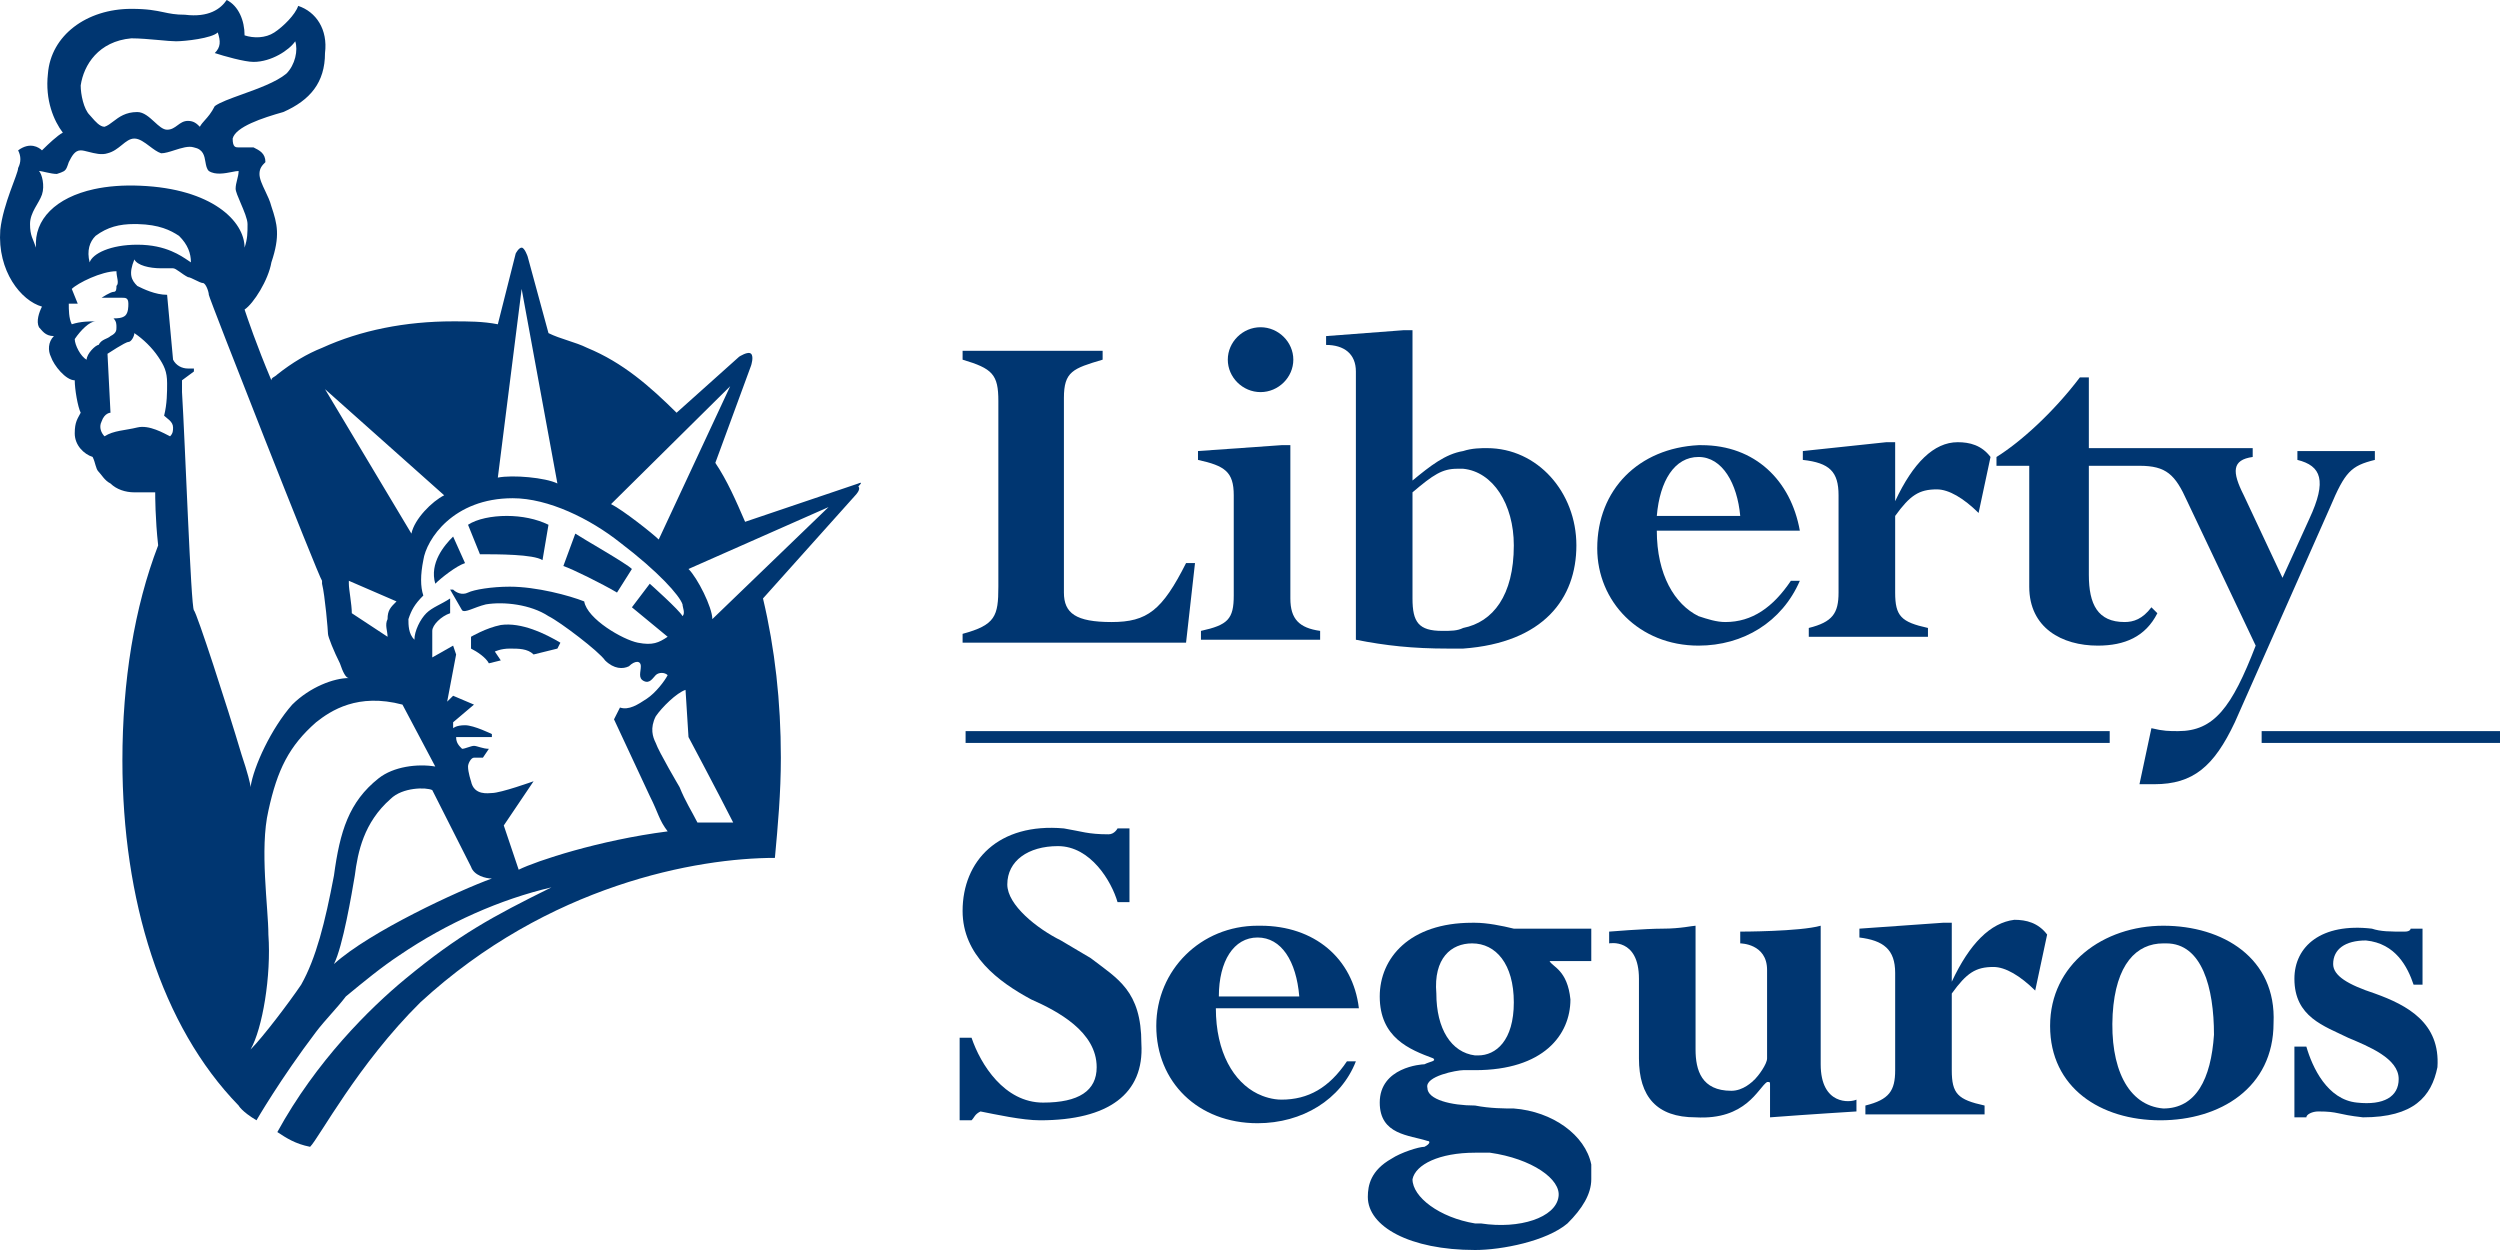 <svg xmlns="http://www.w3.org/2000/svg" width="76" height="38" viewBox="0 0 76 38" fill="none">
  <path fill-rule="evenodd" clip-rule="evenodd" d="M26.093 14.698L22.651 15.863C22.38 15.236 22.108 14.608 21.746 14.071L22.833 11.113C22.833 11.113 22.923 10.844 22.833 10.755C22.742 10.665 22.47 10.844 22.47 10.844L20.568 12.547C19.753 11.741 18.938 11.024 17.851 10.575C17.489 10.396 17.036 10.307 16.674 10.127L16.04 7.797C16.04 7.797 15.949 7.528 15.858 7.528C15.768 7.528 15.677 7.708 15.677 7.708L15.134 9.858C14.681 9.769 14.228 9.769 13.775 9.769C12.326 9.769 10.967 10.038 9.79 10.575C9.337 10.755 8.884 11.024 8.431 11.382C8.341 11.472 8.25 11.472 8.25 11.561C7.797 10.486 7.525 9.679 7.435 9.41C7.707 9.231 8.159 8.514 8.25 7.976C8.522 7.17 8.431 6.811 8.25 6.274C8.21 6.115 8.135 5.957 8.063 5.806C7.972 5.616 7.888 5.438 7.888 5.288C7.888 5.108 7.978 5.019 8.069 4.929C8.069 4.66 7.888 4.571 7.707 4.481H7.254C7.163 4.481 7.073 4.481 7.073 4.212C7.163 3.854 7.978 3.585 8.612 3.406C9.427 3.047 9.88 2.509 9.88 1.613C9.971 0.896 9.609 0.358 9.065 0.179C8.975 0.448 8.612 0.807 8.341 0.986C8.069 1.165 7.707 1.165 7.435 1.075C7.435 0.627 7.254 0.179 6.891 0C6.71 0.269 6.348 0.538 5.623 0.448C5.335 0.448 5.158 0.411 4.967 0.37C4.738 0.322 4.486 0.269 3.993 0.269C2.634 0.269 1.547 1.075 1.457 2.241C1.366 3.047 1.638 3.675 1.91 4.033C1.751 4.111 1.454 4.396 1.322 4.526L1.276 4.571C1.185 4.481 0.913 4.302 0.551 4.571C0.642 4.75 0.642 4.929 0.551 5.108C0.551 5.288 0.098 6.184 0.008 6.991C-0.083 8.245 0.642 9.142 1.276 9.321C1.185 9.5 1.095 9.769 1.185 9.948C1.276 10.038 1.366 10.217 1.638 10.217C1.457 10.396 1.457 10.665 1.547 10.844C1.638 11.113 2 11.561 2.272 11.561C2.272 11.83 2.363 12.368 2.453 12.547C2.363 12.726 2.272 12.816 2.272 13.175C2.272 13.533 2.544 13.802 2.816 13.892C2.906 14.071 2.906 14.25 2.997 14.34C3.087 14.429 3.178 14.608 3.359 14.698C3.54 14.877 3.812 14.967 4.084 14.967H4.718C4.718 15.057 4.718 15.774 4.808 16.58C4.084 18.462 3.721 20.703 3.721 23.123C3.721 27.335 4.899 31.189 7.254 33.608C7.254 33.608 7.344 33.788 7.797 34.057C7.797 34.057 8.522 32.802 9.609 31.368C9.88 31.009 10.243 30.651 10.514 30.292C11.058 29.844 11.601 29.396 12.145 29.038C13.594 28.052 15.224 27.335 16.764 26.976C14.953 27.873 13.956 28.41 12.326 29.755C11.239 30.651 9.609 32.264 8.431 34.415C8.703 34.594 8.975 34.774 9.427 34.863C9.699 34.594 10.877 32.354 12.779 30.472C16.674 26.887 21.202 26.08 23.557 26.08C23.648 25.094 23.738 24.108 23.738 23.033C23.738 21.33 23.557 19.717 23.195 18.193L26.003 15.057C26.003 15.057 26.184 14.877 26.093 14.788C26.274 14.608 26.093 14.698 26.093 14.698ZM20.025 16.401L22.198 11.741L18.576 15.325C18.938 15.505 19.844 16.222 20.025 16.401ZM16.945 14.698L15.858 8.783L15.134 14.519C15.587 14.429 16.583 14.519 16.945 14.698ZM12.507 16.222C12.598 15.774 13.141 15.236 13.503 15.057L9.88 11.83L12.507 16.222ZM10.695 18.642L11.782 19.358C11.782 19.179 11.692 19 11.782 18.821C11.782 18.552 11.873 18.462 12.054 18.283L10.605 17.656V17.745C10.605 17.924 10.695 18.373 10.695 18.642ZM6.62 0.986C6.439 1.165 5.623 1.255 5.352 1.255C5.233 1.255 5.045 1.238 4.834 1.218C4.561 1.194 4.248 1.165 3.993 1.165C2.997 1.255 2.544 1.972 2.453 2.599C2.453 2.868 2.544 3.316 2.725 3.495C2.744 3.515 2.768 3.542 2.795 3.574C2.894 3.688 3.036 3.854 3.178 3.854C3.272 3.823 3.356 3.759 3.447 3.689C3.619 3.558 3.82 3.406 4.174 3.406C4.368 3.406 4.536 3.56 4.693 3.703C4.828 3.828 4.954 3.943 5.08 3.943C5.216 3.943 5.306 3.876 5.397 3.809C5.487 3.742 5.578 3.675 5.714 3.675C5.895 3.675 5.986 3.764 6.076 3.854C6.114 3.78 6.167 3.721 6.229 3.652C6.317 3.554 6.423 3.436 6.529 3.226C6.683 3.112 7.001 2.998 7.358 2.869C7.839 2.696 8.391 2.498 8.703 2.241C8.975 1.972 9.065 1.524 8.975 1.255C8.793 1.524 8.25 1.882 7.707 1.882C7.435 1.882 6.801 1.703 6.529 1.613C6.71 1.434 6.71 1.255 6.62 0.986ZM1.095 7.528C1.004 7.259 0.913 7.17 0.913 6.811C0.913 6.453 1.185 6.184 1.276 5.915C1.366 5.646 1.276 5.288 1.185 5.198C1.276 5.198 1.547 5.288 1.729 5.288C1.929 5.222 1.981 5.204 2.031 5.093C2.049 5.053 2.067 5 2.091 4.929C2.182 4.75 2.272 4.571 2.453 4.571C2.517 4.571 2.603 4.593 2.699 4.618C2.877 4.663 3.092 4.719 3.268 4.66C3.446 4.616 3.58 4.508 3.703 4.409C3.83 4.305 3.945 4.212 4.084 4.212C4.239 4.212 4.394 4.329 4.549 4.446C4.666 4.534 4.782 4.622 4.899 4.66C5.011 4.66 5.154 4.615 5.302 4.567C5.513 4.5 5.735 4.428 5.895 4.481C6.18 4.538 6.214 4.736 6.245 4.921C6.264 5.029 6.281 5.132 6.348 5.198C6.543 5.327 6.833 5.271 7.047 5.229C7.131 5.212 7.203 5.198 7.254 5.198C7.254 5.288 7.231 5.377 7.208 5.467C7.186 5.557 7.163 5.646 7.163 5.736C7.163 5.816 7.236 5.988 7.317 6.176C7.416 6.407 7.525 6.663 7.525 6.811C7.525 7.08 7.525 7.259 7.435 7.528C7.435 6.722 6.439 5.736 4.265 5.646C3.741 5.623 3.268 5.661 2.856 5.751C1.7 6.005 1.028 6.669 1.095 7.528ZM4.174 7.439C3.359 7.439 2.816 7.708 2.725 7.976C2.634 7.618 2.725 7.349 2.906 7.17C3.268 6.901 3.631 6.811 4.084 6.811C4.118 6.811 4.151 6.812 4.184 6.812C4.842 6.828 5.183 6.999 5.442 7.17C5.714 7.439 5.804 7.708 5.804 7.976C5.783 7.962 5.761 7.947 5.737 7.931C5.607 7.843 5.439 7.729 5.211 7.634C4.953 7.525 4.618 7.439 4.174 7.439ZM2.272 10.307C2.272 10.486 2.453 10.844 2.634 10.934C2.634 10.755 2.906 10.486 2.997 10.486C3.087 10.307 3.268 10.307 3.359 10.217C3.54 10.127 3.54 10.038 3.54 9.948C3.54 9.858 3.54 9.769 3.45 9.679C3.54 9.679 3.721 9.679 3.812 9.59C3.902 9.5 3.902 9.321 3.902 9.231C3.902 9.052 3.812 9.052 3.721 9.052H3.087C3.087 9.052 3.359 8.873 3.45 8.873C3.54 8.873 3.54 8.783 3.54 8.693C3.631 8.604 3.54 8.425 3.54 8.245C3.087 8.245 2.363 8.604 2.182 8.783L2.363 9.231H2.091C2.091 9.41 2.091 9.679 2.182 9.858C2.453 9.769 2.725 9.769 2.906 9.769C2.725 9.769 2.453 10.038 2.272 10.307ZM4.174 12.995C4.536 12.906 4.989 13.175 5.17 13.264C5.261 13.175 5.261 13.085 5.261 12.995C5.261 12.816 5.08 12.726 4.989 12.637C5.08 12.278 5.08 11.92 5.08 11.651C5.08 11.293 4.989 11.113 4.808 10.844C4.627 10.575 4.355 10.307 4.084 10.127C4.084 10.217 3.993 10.396 3.902 10.396C3.812 10.396 3.268 10.755 3.268 10.755L3.359 12.547C3.359 12.547 3.178 12.547 3.087 12.816C2.997 12.995 3.087 13.175 3.178 13.264C3.45 13.085 3.812 13.085 4.174 12.995ZM7.344 22.943C7.525 23.481 7.616 23.84 7.616 23.929C7.707 23.302 8.25 22.137 8.884 21.42C9.427 20.882 10.152 20.613 10.605 20.613C10.514 20.613 10.424 20.434 10.333 20.165C10.152 19.807 9.971 19.358 9.971 19.269C9.971 19.179 9.88 18.104 9.79 17.745V17.656C9.699 17.566 6.348 9.052 6.348 8.962C6.348 8.873 6.257 8.604 6.167 8.604C6.076 8.604 5.804 8.425 5.714 8.425C5.533 8.335 5.352 8.156 5.261 8.156H4.899C4.536 8.156 4.174 8.066 4.084 7.887C3.902 8.335 3.993 8.514 4.174 8.693C4.355 8.783 4.718 8.962 5.08 8.962L5.261 10.934C5.352 11.113 5.533 11.203 5.714 11.203H5.895V11.293L5.533 11.561V11.92C5.623 13.354 5.804 18.462 5.895 18.552C5.986 18.642 6.891 21.42 7.344 22.943ZM7.616 31.906C7.978 31.547 8.793 30.472 9.156 29.934C9.609 29.127 9.88 28.052 10.152 26.618C10.333 25.274 10.605 24.377 11.511 23.66C11.964 23.302 12.688 23.212 13.232 23.302L12.235 21.42C10.877 21.061 10.062 21.599 9.609 21.957C8.793 22.674 8.431 23.392 8.159 24.646C7.888 25.811 8.159 27.604 8.159 28.41C8.25 29.665 7.978 31.278 7.616 31.906ZM10.786 26.618C10.695 27.156 10.424 28.769 10.152 29.307C11.239 28.321 13.956 27.066 14.953 26.707C14.771 26.707 14.409 26.618 14.319 26.349L13.141 24.019C12.96 23.929 12.235 23.929 11.873 24.288C11.058 25.005 10.877 25.901 10.786 26.618ZM15.315 25.094L15.768 26.439C16.311 26.17 18.213 25.542 20.297 25.274C20.025 24.915 20.025 24.736 19.753 24.198L18.666 21.868L18.847 21.509C19.119 21.599 19.391 21.42 19.662 21.241C19.934 21.061 20.206 20.703 20.297 20.524C20.206 20.434 20.025 20.434 19.934 20.524C19.844 20.613 19.753 20.793 19.572 20.703C19.391 20.613 19.481 20.434 19.481 20.255C19.481 20.076 19.3 20.076 19.119 20.255C18.938 20.344 18.666 20.344 18.394 20.076C18.213 19.807 17.036 18.91 16.674 18.731C16.13 18.373 15.315 18.283 14.771 18.373C14.409 18.462 14.137 18.642 14.047 18.552L13.684 17.924H13.775C13.866 18.014 14.047 18.104 14.228 18.014C14.409 17.924 14.953 17.835 15.496 17.835C16.311 17.835 17.308 18.104 17.76 18.283C17.851 18.821 18.938 19.448 19.391 19.538C19.844 19.627 20.025 19.538 20.297 19.358L19.21 18.462L19.753 17.745C19.753 17.745 20.659 18.552 20.749 18.731C20.84 18.642 20.749 18.462 20.749 18.373C20.659 18.104 20.025 17.387 18.847 16.491C17.942 15.774 16.674 15.146 15.587 15.146C13.775 15.146 12.96 16.401 12.869 17.028C12.779 17.476 12.779 17.835 12.869 18.104C12.598 18.373 12.507 18.552 12.416 18.821C12.416 19 12.416 19.269 12.598 19.448C12.598 19.179 12.779 18.821 12.96 18.642C13.141 18.462 13.413 18.373 13.684 18.193V18.642C13.413 18.731 13.141 19 13.141 19.179V19.986L13.775 19.627L13.866 19.896L13.594 21.33L13.775 21.151L14.409 21.42L13.775 21.957V22.137C13.775 22.137 13.866 22.047 14.137 22.047C14.409 22.047 14.953 22.316 14.953 22.316V22.406H13.866C13.866 22.585 13.956 22.674 14.047 22.764C14.137 22.764 14.319 22.674 14.409 22.674C14.5 22.674 14.681 22.764 14.862 22.764L14.681 23.033H14.409C14.319 23.033 14.228 23.212 14.228 23.302C14.228 23.481 14.319 23.75 14.319 23.75C14.409 24.198 14.862 24.108 14.953 24.108C15.224 24.108 16.221 23.75 16.221 23.75L15.315 25.094ZM20.659 23.929C20.84 24.377 21.021 24.646 21.202 25.005H22.289C21.836 24.108 20.93 22.406 20.93 22.406L20.84 20.972C20.568 21.061 20.115 21.509 19.934 21.778C19.753 22.137 19.844 22.406 19.934 22.585C20.025 22.854 20.659 23.929 20.659 23.929ZM20.93 17.297C21.202 17.566 21.655 18.462 21.655 18.821L25.188 15.415L20.93 17.297Z" fill="#003671"/>
  <path d="M16.492 17.028L16.674 15.953C16.311 15.774 15.858 15.684 15.405 15.684C14.953 15.684 14.5 15.774 14.228 15.953L14.59 16.849C15.134 16.849 16.221 16.849 16.492 17.028Z" fill="#003671"/>
  <path d="M13.775 16.311C13.503 16.58 13.05 17.118 13.232 17.745C13.413 17.566 13.866 17.207 14.137 17.118L13.775 16.311Z" fill="#003671"/>
  <path d="M19.21 17.297C19.028 17.118 17.76 16.401 17.489 16.222L17.126 17.207C17.398 17.297 18.304 17.745 18.757 18.014L19.21 17.297Z" fill="#003671"/>
  <path d="M15.224 19C14.771 19.09 14.319 19.358 14.319 19.358V19.717C14.5 19.807 14.771 19.986 14.862 20.165L15.224 20.076L15.043 19.807C15.043 19.807 15.224 19.717 15.496 19.717C15.768 19.717 16.04 19.717 16.221 19.896L16.945 19.717L17.036 19.538C16.583 19.269 15.858 18.91 15.224 19Z" fill="#003671"/>
  <path d="M33.158 29.127L32.252 28.59C31.528 28.231 30.622 27.514 30.622 26.887C30.622 26.17 31.256 25.722 32.162 25.722C33.158 25.722 33.792 26.797 33.973 27.424H34.336V25.184H33.973C33.973 25.184 33.883 25.363 33.702 25.363C33.068 25.363 32.886 25.274 32.343 25.184C30.35 25.005 29.263 26.17 29.263 27.693C29.263 29.038 30.35 29.844 31.347 30.382C32.162 30.741 33.339 31.368 33.339 32.443C33.339 33.16 32.796 33.519 31.709 33.519C30.531 33.519 29.807 32.354 29.535 31.547H29.173V34.057H29.535C29.626 33.967 29.626 33.877 29.807 33.788C30.26 33.877 31.075 34.057 31.618 34.057C33.702 34.057 34.788 33.25 34.698 31.726C34.698 30.113 33.973 29.755 33.158 29.127Z" fill="#003671"/>
  <path fill-rule="evenodd" clip-rule="evenodd" d="M41.31 30.651C41.129 29.127 39.951 28.142 38.321 28.142H38.23C36.509 28.142 35.151 29.486 35.151 31.189C35.151 32.892 36.419 34.146 38.23 34.146C39.589 34.146 40.766 33.429 41.219 32.264H40.947C40.404 33.071 39.77 33.429 38.955 33.429C38.683 33.429 38.411 33.34 38.23 33.25C37.506 32.892 36.962 31.995 36.962 30.651H41.31ZM39.498 30.292C39.408 29.217 38.955 28.5 38.23 28.5C37.506 28.5 37.053 29.217 37.053 30.292H39.498Z" fill="#003671"/>
  <path fill-rule="evenodd" clip-rule="evenodd" d="M46.02 33.698C45.748 33.698 45.295 33.698 44.842 33.608C44.118 33.608 43.393 33.429 43.393 33.071C43.303 32.712 44.299 32.533 44.48 32.533H44.842C46.925 32.533 47.741 31.457 47.741 30.382C47.65 29.486 47.197 29.396 47.107 29.217H48.375V28.231H46.02C45.657 28.142 45.205 28.052 44.842 28.052H44.752C42.85 28.052 41.944 29.127 41.944 30.292C41.944 31.547 42.85 31.906 43.574 32.175C43.665 32.264 43.484 32.264 43.303 32.354C43.212 32.354 41.944 32.443 41.944 33.519C41.944 34.505 42.85 34.505 43.393 34.684C43.484 34.684 43.484 34.774 43.303 34.863C43.121 34.863 42.578 35.042 42.306 35.222C41.672 35.58 41.582 36.028 41.582 36.387C41.582 37.283 42.85 38 44.842 38C45.657 38 47.016 37.731 47.65 37.193C48.103 36.745 48.375 36.297 48.375 35.849V35.401C48.194 34.505 47.197 33.788 46.02 33.698ZM46.02 30.472C46.02 29.307 45.476 28.679 44.752 28.679C44.118 28.679 43.574 29.127 43.665 30.203C43.665 31.278 44.118 31.995 44.842 32.085H44.933C45.476 32.085 46.02 31.637 46.02 30.472ZM44.842 37.193H45.023C46.201 37.373 47.288 37.014 47.378 36.387C47.469 35.849 46.563 35.222 45.295 35.042H44.842C43.755 35.042 43.031 35.401 42.94 35.849C42.94 36.387 43.755 37.014 44.842 37.193Z" fill="#003671"/>
  <path d="M59.334 29.844V28.052H59.062L56.526 28.231V28.5C57.251 28.59 57.613 28.858 57.613 29.576V32.533C57.613 33.16 57.432 33.429 56.708 33.608V33.877H60.331V33.608C59.515 33.429 59.334 33.25 59.334 32.533V30.203C59.787 29.576 60.059 29.396 60.602 29.396C60.965 29.396 61.417 29.665 61.87 30.113L62.233 28.41C61.961 28.052 61.599 27.962 61.236 27.962C60.512 28.052 59.878 28.679 59.334 29.844Z" fill="#003671"/>
  <path d="M55.349 32.354V28.142C54.715 28.321 52.903 28.321 52.903 28.321V28.679C52.903 28.679 53.719 28.679 53.719 29.486V32.175C53.719 32.354 53.447 32.712 53.356 32.802C53.266 32.892 52.994 33.16 52.632 33.16C51.726 33.16 51.545 32.533 51.545 31.906V29.576V28.142C51.454 28.142 51.092 28.231 50.548 28.231C50.005 28.231 48.918 28.321 48.918 28.321V28.679C48.918 28.679 49.824 28.5 49.824 29.755V32.175C49.824 33.34 50.367 33.967 51.545 33.967C53.085 34.057 53.447 33.071 53.719 32.892C53.809 32.892 53.809 32.892 53.809 32.981V33.967C54.987 33.877 56.436 33.788 56.436 33.788V33.429C56.255 33.519 55.349 33.608 55.349 32.354Z" fill="#003671"/>
  <path fill-rule="evenodd" clip-rule="evenodd" d="M65.765 28.142C63.953 28.142 62.323 29.307 62.323 31.189C62.323 33.071 63.863 34.057 65.674 34.057C67.486 34.057 69.116 33.071 69.116 31.099C69.207 29.127 67.576 28.142 65.765 28.142ZM65.765 33.698C66.761 33.698 67.214 32.802 67.305 31.457C67.305 30.024 66.942 28.679 65.856 28.679H65.765C64.95 28.679 64.316 29.307 64.225 30.83C64.135 32.443 64.678 33.608 65.765 33.698Z" fill="#003671"/>
  <path d="M72.196 30.203C71.381 29.934 70.928 29.665 70.928 29.307C70.928 28.858 71.29 28.59 71.924 28.59C72.83 28.679 73.192 29.396 73.373 29.934H73.645V28.231H73.283C73.283 28.231 73.283 28.321 73.102 28.321C72.649 28.321 72.377 28.321 72.105 28.231C70.566 28.052 69.75 28.769 69.75 29.755C69.75 30.92 70.656 31.189 71.381 31.547C72.015 31.816 72.92 32.175 72.92 32.802C72.92 33.34 72.468 33.608 71.652 33.519C70.747 33.429 70.294 32.443 70.113 31.816H69.75V33.967H70.113C70.113 33.877 70.294 33.788 70.475 33.788C71.109 33.788 71.018 33.877 71.834 33.967C73.373 33.967 73.917 33.34 74.098 32.443C74.189 31.099 73.192 30.561 72.196 30.203Z" fill="#003671"/>
  <path d="M61.689 17.835C61.689 19.09 62.685 19.627 63.772 19.627C64.588 19.627 65.222 19.358 65.584 18.642L65.403 18.462C65.131 18.821 64.859 18.91 64.588 18.91C63.772 18.91 63.501 18.373 63.501 17.476V14.16H65.04C65.856 14.16 66.127 14.429 66.49 15.236L68.573 19.627C67.848 21.509 67.305 22.226 66.218 22.226C65.946 22.226 65.765 22.226 65.403 22.137L65.04 23.84H65.493C66.671 23.84 67.305 23.302 67.939 21.957L70.837 15.415C71.29 14.34 71.471 14.16 72.196 13.981V13.712H69.841V13.981C70.566 14.16 70.747 14.608 70.203 15.774L69.388 17.566L68.211 15.057C67.848 14.34 67.848 13.981 68.482 13.892V13.623H63.501V11.472H63.229C62.414 12.547 61.417 13.443 60.693 13.892V14.16H61.689V17.835Z" fill="#003671"/>
  <path d="M68.754 22.226H76V22.585H68.754V22.226Z" fill="#003671"/>
  <path d="M29.354 22.226H64.135V22.585H29.354V22.226Z" fill="#003671"/>
  <path d="M55.892 15.057V18.014C55.892 18.642 55.711 18.91 54.987 19.09V19.358H58.61V19.09C57.794 18.91 57.613 18.731 57.613 18.014V15.684C58.066 15.057 58.338 14.877 58.881 14.877C59.244 14.877 59.697 15.146 60.149 15.594L60.512 13.892C60.24 13.533 59.878 13.443 59.515 13.443C58.791 13.443 58.157 14.071 57.613 15.236V13.443H57.342L54.806 13.712V13.981C55.621 14.071 55.892 14.34 55.892 15.057Z" fill="#003671"/>
  <path fill-rule="evenodd" clip-rule="evenodd" d="M51.635 19.627C52.994 19.627 54.172 18.91 54.715 17.656H54.443C53.9 18.462 53.266 18.91 52.45 18.91C52.179 18.91 51.907 18.821 51.635 18.731C50.911 18.373 50.367 17.476 50.367 16.132H54.715C54.443 14.608 53.356 13.533 51.726 13.533H51.635C49.824 13.623 48.556 14.877 48.556 16.67C48.556 18.283 49.824 19.627 51.635 19.627ZM52.903 15.684C52.813 14.698 52.36 13.892 51.635 13.892C50.911 13.892 50.458 14.608 50.367 15.684H52.903Z" fill="#003671"/>
  <path fill-rule="evenodd" clip-rule="evenodd" d="M41.219 11.293V19.448C42.125 19.627 42.94 19.717 44.027 19.717H44.48C46.925 19.538 47.922 18.193 47.922 16.58C47.922 14.967 46.744 13.623 45.205 13.623C45.023 13.623 44.752 13.623 44.48 13.712C43.937 13.802 43.484 14.16 42.94 14.608V10.038H42.669L40.313 10.217V10.486C40.857 10.486 41.219 10.755 41.219 11.293ZM44.299 14.25C43.846 14.25 43.574 14.429 42.94 14.967V18.193C42.94 18.91 43.121 19.179 43.846 19.179C44.118 19.179 44.299 19.179 44.48 19.09C45.386 18.91 46.02 18.104 46.02 16.58C46.02 15.325 45.386 14.34 44.48 14.25H44.299Z" fill="#003671"/>
  <path d="M37.506 15.057V18.104C37.506 18.821 37.325 19 36.509 19.179V19.448H40.132V19.179C39.498 19.09 39.227 18.821 39.227 18.193V13.533H38.955L36.419 13.712V13.981C37.234 14.16 37.506 14.34 37.506 15.057Z" fill="#003671"/>
  <path d="M38.321 11.92C38.864 11.92 39.317 11.472 39.317 10.934C39.317 10.396 38.864 9.948 38.321 9.948C37.777 9.948 37.325 10.396 37.325 10.934C37.325 11.472 37.777 11.92 38.321 11.92Z" fill="#003671"/>
  <path d="M36.328 17.118H36.056C35.332 18.552 34.879 18.91 33.792 18.91C32.705 18.91 32.343 18.642 32.343 18.014V12.099C32.343 11.293 32.615 11.203 33.52 10.934V10.665H29.263V10.934C30.169 11.203 30.35 11.382 30.35 12.189V17.835C30.35 18.731 30.26 19 29.263 19.269V19.538H36.056L36.328 17.118Z" fill="#003671"/>
</svg>